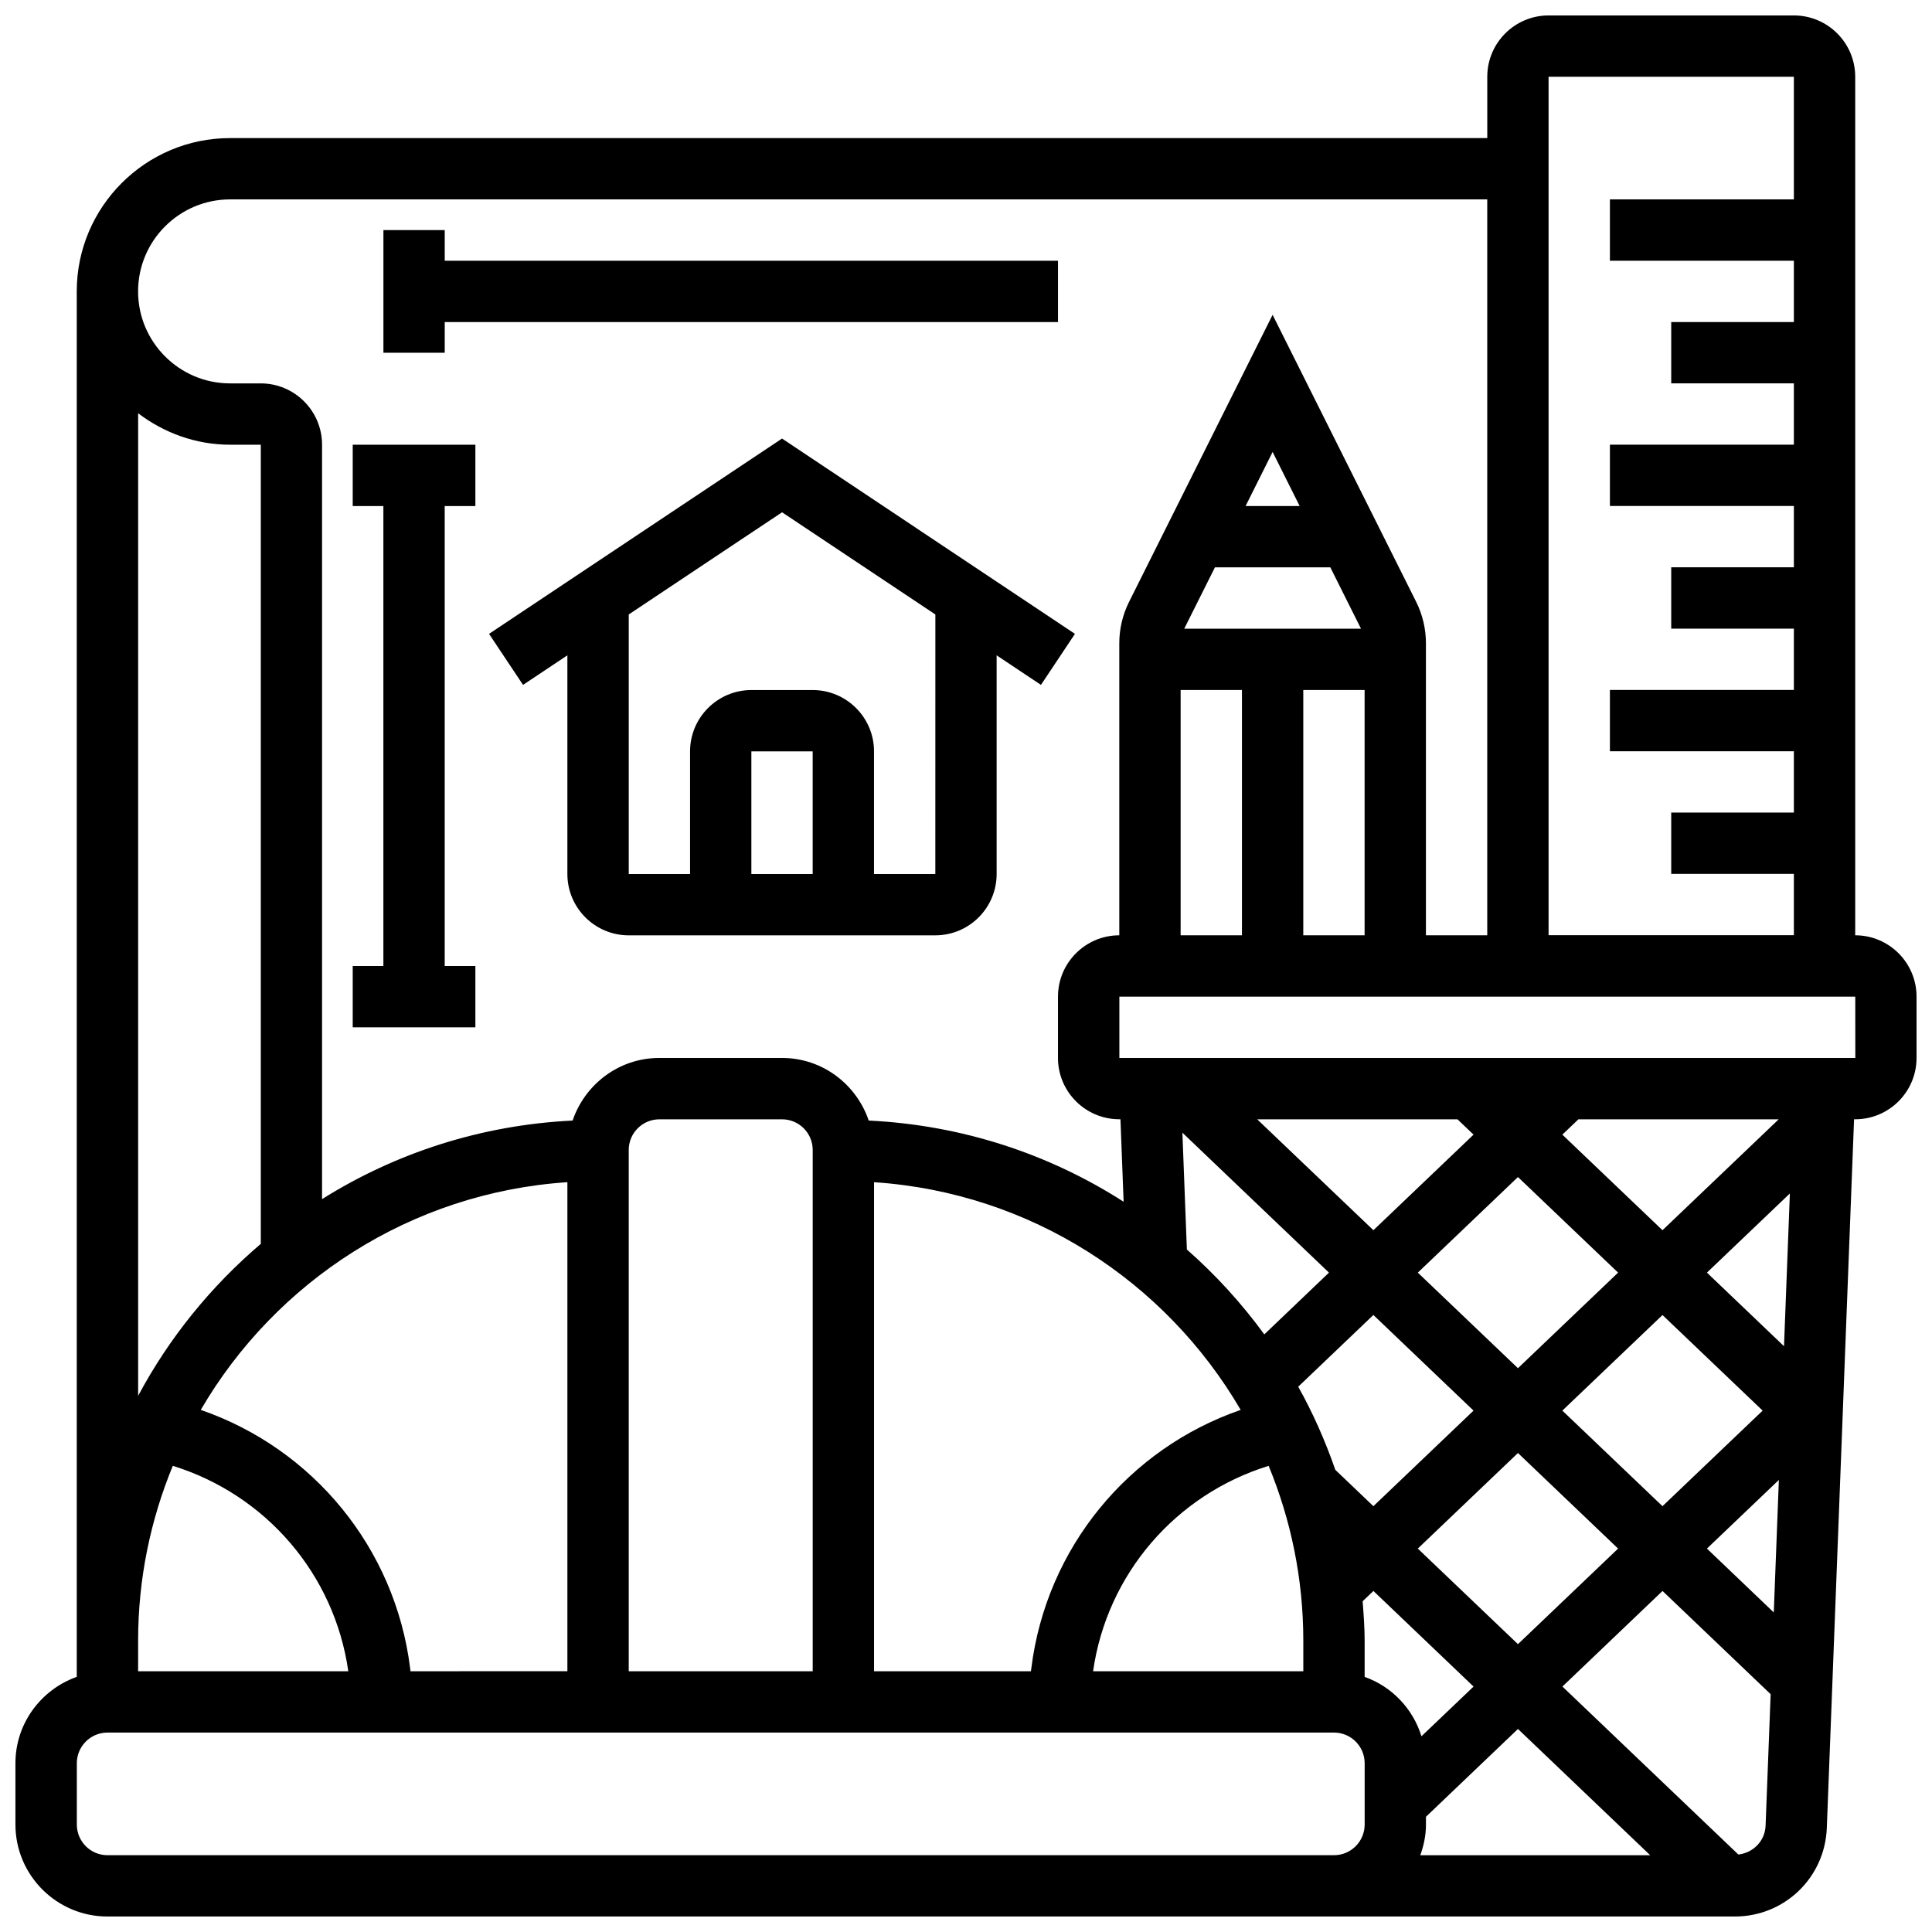<?xml version="1.0" encoding="UTF-8"?>
<!-- Uploaded to: ICON Repo, www.iconrepo.com, Generator: ICON Repo Mixer Tools -->
<svg width="800px" height="800px" version="1.1" viewBox="144 144 512 512" xmlns="http://www.w3.org/2000/svg">
 <defs>
  <clipPath id="a">
   <path d="m148.09 148.09h503.81v503.81h-503.81z"/>
  </clipPath>
 </defs>
 <g clip-path="url(#a)">
  <path d="m635.65 391.87v-227.53c0-8.965-7.289-16.25-16.25-16.25h-65.008c-8.965 0-16.25 7.289-16.25 16.25v16.25l-333.17 0.004c-22.406 0-40.633 18.227-40.633 40.629v367.16c-9.434 3.363-16.25 12.305-16.25 22.883v16.25c0 13.441 10.938 24.379 24.379 24.379h431.29c13.148 0 23.852-10.297 24.363-23.445l7.223-187.83h0.309c8.965 0 16.25-7.289 16.25-16.25v-16.25c0-8.969-7.289-16.258-16.25-16.258zm-16.254-227.53v32.504h-48.754v16.25h48.754v16.25h-32.504v16.25h32.504v16.25h-48.754v16.25h48.754v16.25h-32.504v16.25h32.504v16.25h-48.754v16.25h48.754v16.25h-32.504v16.25h32.504v16.25h-65.008v-227.5zm-414.42 32.504h333.16v195.02h-16.25v-77.426c0-3.762-0.887-7.531-2.566-10.906l-38.066-76.102-38.062 76.117c-1.68 3.359-2.566 7.133-2.566 10.895v77.422c-8.965 0-16.25 7.289-16.25 16.25v16.25c0 8.965 7.289 16.25 16.25 16.25h0.309l0.836 21.859c-19.688-12.629-42.758-20.316-67.551-21.516-3.258-9.609-12.277-16.59-22.98-16.59h-32.504c-10.703 0-19.723 6.981-22.988 16.594-24.312 1.18-46.961 8.621-66.398 20.82v-199.93c0-8.965-7.289-16.25-16.25-16.25h-8.125c-13.441 0-24.379-10.938-24.379-24.379 0-13.441 10.938-24.379 24.379-24.379zm260.99 97.512h30.586l8.125 16.25h-46.84zm8.125-16.25 7.168-14.336 7.168 14.336zm-17.211 48.754h16.25v65.008h-16.25zm32.504 0h16.25v65.008h-16.25zm-299.59 205.6c24.582 7.613 42.824 28.621 46.512 54.438l-55.703-0.004v-8.125c0-16.398 3.301-32.023 9.191-46.309zm62.992 54.434-0.105-0.871c-3.984-31.828-25.762-58.121-55.477-68.387 19.852-34.055 55.664-57.59 97.16-60.344v129.6zm106.59 0h-48.754v-138.14c0-4.484 3.641-8.125 8.125-8.125h32.504c4.484 0 8.125 3.641 8.125 8.125zm16.254-129.6c41.492 2.754 77.309 26.297 97.16 60.344-29.715 10.262-51.484 36.559-55.469 68.387l-0.113 0.871h-41.578zm158.87 60.531-26.539 25.328-10.086-9.629c-2.664-7.664-5.914-15.043-9.832-22.031l19.918-19.008zm-14.766-36.566 26.539-25.328 26.539 25.328-26.539 25.328zm-40.68 16.367c-6.004-8.23-12.879-15.773-20.52-22.492l-1.188-30.961 38.844 37.086zm1.148 34.836c5.891 14.285 9.188 29.91 9.188 46.309v8.125h-55.711c3.691-25.816 21.934-46.82 46.523-54.434zm41.691 95.066v-2.062l24.379-23.273 35.047 33.461h-60.93c0.922-2.551 1.504-5.266 1.504-8.125zm-1.191-23.398c-2.269-7.336-7.852-13.172-15.059-15.738v-9.621c0-3.519-0.27-6.973-0.527-10.426l2.852-2.723 26.539 25.336zm-0.969-49.738 26.539-25.328 26.539 25.328-26.539 25.328zm38.305-36.566 26.539-25.328 26.539 25.328-26.539 25.328zm57.379 18.375-1.348 35.113-17.715-16.922zm1.363-35.438-20.426-19.504 21.98-20.98zm-32.203-30.742-26.539-25.328 4.258-4.062h53.078zm-54.328-29.391 4.258 4.062-26.539 25.328-30.797-29.391zm-349.64-187.11c6.809 5.16 15.195 8.336 24.379 8.336h8.125v211.78c-13.195 11.238-24.273 24.867-32.504 40.266zm-8.125 382.13c-4.484 0-8.125-3.641-8.125-8.125v-16.25c0-4.484 3.641-8.125 8.125-8.125h325.04c4.484 0 8.125 3.641 8.125 8.125v16.25c0 4.484-3.641 8.125-8.125 8.125zm432.2-0.18-46.629-44.516 26.531-25.328 28.652 27.352-1.34 34.852c-0.164 4.059-3.273 7.184-7.215 7.641zm-164.04-211.1v-16.25h195.02l0.016 16.25z"/>
 </g>
 <path d="m261.86 229.35h162.52v-16.25h-162.52v-8.125h-16.25v32.504h16.25z"/>
 <path d="m269.98 400h-8.129v-121.89h8.129v-16.254h-32.504v16.254h8.125v121.89h-8.125v16.25h32.504z"/>
 <path d="m273.6 311.98 9.012 13.523 11.75-7.832v57.953c0 8.965 7.289 16.25 16.25 16.25h81.258c8.965 0 16.25-7.289 16.25-16.25v-57.953l11.742 7.832 9.012-13.523-77.629-51.762zm85.77 63.645h-16.25v-32.504h16.25zm32.504 0h-16.25v-32.504c0-8.965-7.289-16.25-16.25-16.25h-16.25c-8.965 0-16.25 7.289-16.25 16.25v32.504h-16.25v-68.785l40.629-27.082 40.629 27.082z"/>
</svg>